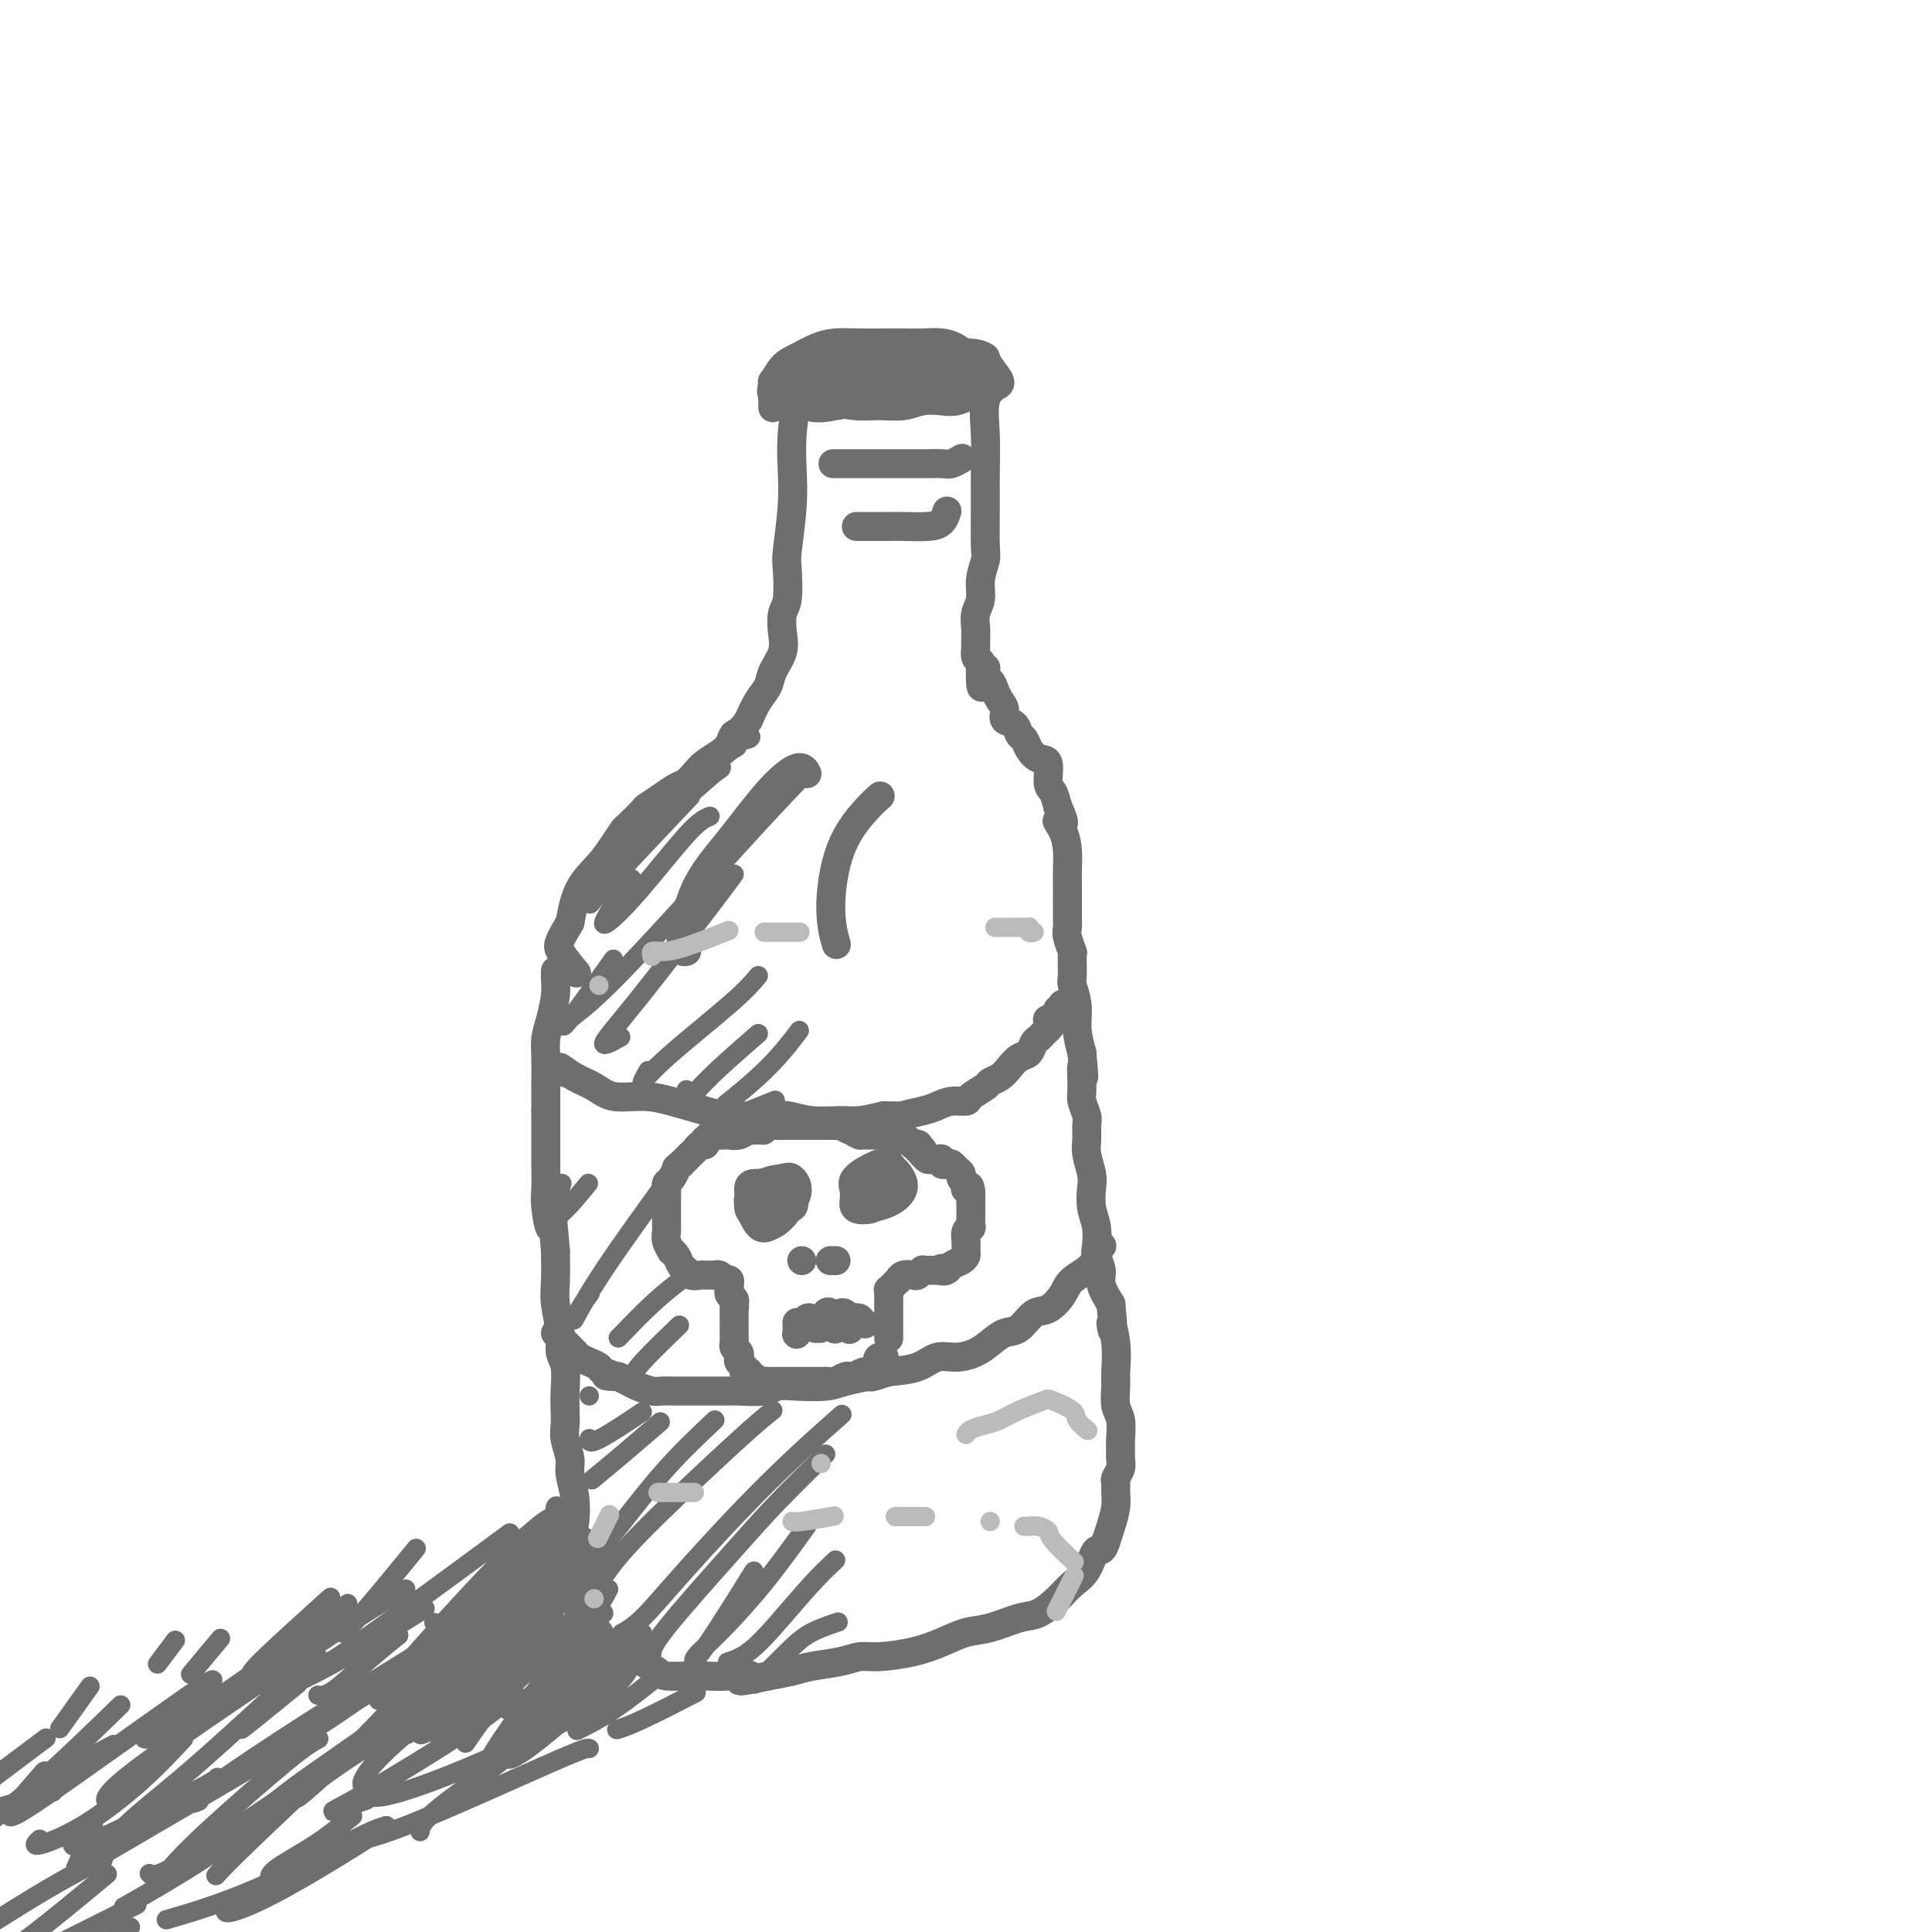 <svg viewBox='0 0 400 400' version='1.1' xmlns='http://www.w3.org/2000/svg' xmlns:xlink='http://www.w3.org/1999/xlink'><g fill='none' stroke='#6D6E70' stroke-width='6' stroke-linecap='round' stroke-linejoin='round'><path d='M166,80c-0.022,0.046 -0.045,0.092 0,0c0.045,-0.092 0.157,-0.322 0,0c-0.157,0.322 -0.582,1.196 -1,3c-0.418,1.804 -0.830,4.538 -1,7c-0.170,2.462 -0.097,4.652 0,7c0.097,2.348 0.219,4.854 0,8c-0.219,3.146 -0.777,6.932 -1,9c-0.223,2.068 -0.110,2.418 0,4c0.110,1.582 0.219,4.394 0,6c-0.219,1.606 -0.765,2.005 -1,3c-0.235,0.995 -0.160,2.586 0,4c0.160,1.414 0.405,2.649 0,4c-0.405,1.351 -1.459,2.816 -2,4c-0.541,1.184 -0.569,2.088 -1,3c-0.431,0.912 -1.266,1.832 -2,3c-0.734,1.168 -1.367,2.584 -2,4'/><path d='M155,149c-1.723,2.749 -2.530,2.623 -3,3c-0.470,0.377 -0.601,1.257 -1,2c-0.399,0.743 -1.065,1.350 -2,2c-0.935,0.650 -2.140,1.343 -3,2c-0.860,0.657 -1.376,1.280 -2,2c-0.624,0.720 -1.355,1.539 -2,2c-0.645,0.461 -1.203,0.565 -2,1c-0.797,0.435 -1.834,1.200 -3,2c-1.166,0.800 -2.462,1.634 -3,2c-0.538,0.366 -0.320,0.263 -1,1c-0.680,0.737 -2.258,2.312 -3,3c-0.742,0.688 -0.646,0.488 -1,1c-0.354,0.512 -1.157,1.735 -2,3c-0.843,1.265 -1.727,2.571 -3,4c-1.273,1.429 -2.935,2.980 -4,5c-1.065,2.020 -1.532,4.510 -2,7'/><path d='M118,191c-2.488,4.214 -2.708,4.750 -2,6c0.708,1.250 2.345,3.214 3,4c0.655,0.786 0.327,0.393 0,0'/><path d='M206,79c-0.061,0.079 -0.121,0.158 0,0c0.121,-0.158 0.425,-0.553 0,0c-0.425,0.553 -1.578,2.053 -2,4c-0.422,1.947 -0.112,4.340 0,7c0.112,2.660 0.026,5.586 0,8c-0.026,2.414 0.008,4.316 0,7c-0.008,2.684 -0.059,6.150 0,8c0.059,1.850 0.226,2.085 0,3c-0.226,0.915 -0.845,2.510 -1,4c-0.155,1.490 0.155,2.874 0,4c-0.155,1.126 -0.774,1.993 -1,3c-0.226,1.007 -0.058,2.154 0,3c0.058,0.846 0.005,1.392 0,2c-0.005,0.608 0.037,1.279 0,2c-0.037,0.721 -0.153,1.492 0,2c0.153,0.508 0.577,0.754 1,1'/><path d='M203,137c-0.225,9.374 0.713,3.810 1,2c0.287,-1.810 -0.076,0.133 0,1c0.076,0.867 0.593,0.656 1,1c0.407,0.344 0.704,1.243 1,2c0.296,0.757 0.590,1.373 1,2c0.410,0.627 0.936,1.267 1,2c0.064,0.733 -0.334,1.561 0,2c0.334,0.439 1.401,0.489 2,1c0.599,0.511 0.728,1.482 1,2c0.272,0.518 0.685,0.583 1,1c0.315,0.417 0.532,1.185 1,2c0.468,0.815 1.186,1.677 2,2c0.814,0.323 1.723,0.107 2,1c0.277,0.893 -0.079,2.894 0,4c0.079,1.106 0.594,1.316 1,2c0.406,0.684 0.703,1.842 1,3'/><path d='M219,167c2.431,5.251 0.508,3.377 0,3c-0.508,-0.377 0.400,0.741 1,2c0.600,1.259 0.893,2.659 1,4c0.107,1.341 0.029,2.625 0,4c-0.029,1.375 -0.009,2.842 0,4c0.009,1.158 0.006,2.006 0,3c-0.006,0.994 -0.016,2.133 0,3c0.016,0.867 0.057,1.462 0,2c-0.057,0.538 -0.213,1.021 0,2c0.213,0.979 0.793,2.456 1,3c0.207,0.544 0.041,0.157 0,1c-0.041,0.843 0.044,2.916 0,4c-0.044,1.084 -0.218,1.177 0,2c0.218,0.823 0.828,2.375 1,4c0.172,1.625 -0.094,3.321 0,5c0.094,1.679 0.547,3.339 1,5'/><path d='M224,218c0.769,8.364 0.192,3.773 0,3c-0.192,-0.773 0.001,2.271 0,4c-0.001,1.729 -0.198,2.142 0,3c0.198,0.858 0.789,2.162 1,3c0.211,0.838 0.043,1.210 0,2c-0.043,0.790 0.040,2.000 0,3c-0.040,1.000 -0.203,1.792 0,3c0.203,1.208 0.773,2.831 1,4c0.227,1.169 0.112,1.884 0,3c-0.112,1.116 -0.222,2.634 0,4c0.222,1.366 0.776,2.581 1,4c0.224,1.419 0.118,3.043 0,4c-0.118,0.957 -0.248,1.246 0,2c0.248,0.754 0.874,1.972 1,3c0.126,1.028 -0.250,1.865 0,3c0.250,1.135 1.125,2.567 2,4'/><path d='M230,270c0.867,8.796 0.035,4.787 0,4c-0.035,-0.787 0.726,1.650 1,4c0.274,2.350 0.059,4.615 0,6c-0.059,1.385 0.037,1.890 0,3c-0.037,1.110 -0.206,2.825 0,4c0.206,1.175 0.788,1.809 1,3c0.212,1.191 0.053,2.939 0,4c-0.053,1.061 -0.000,1.435 0,2c0.000,0.565 -0.053,1.320 0,2c0.053,0.680 0.211,1.286 0,2c-0.211,0.714 -0.792,1.535 -1,2c-0.208,0.465 -0.045,0.575 0,1c0.045,0.425 -0.029,1.165 0,2c0.029,0.835 0.162,1.763 0,3c-0.162,1.237 -0.618,2.782 -1,4c-0.382,1.218 -0.691,2.109 -1,3'/><path d='M229,319c-0.835,2.879 -1.423,1.577 -2,2c-0.577,0.423 -1.142,2.570 -2,4c-0.858,1.430 -2.010,2.141 -3,3c-0.990,0.859 -1.817,1.864 -3,3c-1.183,1.136 -2.720,2.401 -4,3c-1.280,0.599 -2.303,0.531 -4,1c-1.697,0.469 -4.068,1.475 -6,2c-1.932,0.525 -3.427,0.571 -5,1c-1.573,0.429 -3.226,1.242 -5,2c-1.774,0.758 -3.668,1.460 -6,2c-2.332,0.540 -5.102,0.918 -7,1c-1.898,0.082 -2.926,-0.133 -4,0c-1.074,0.133 -2.195,0.613 -4,1c-1.805,0.387 -4.294,0.681 -6,1c-1.706,0.319 -2.630,0.663 -4,1c-1.370,0.337 -3.185,0.669 -5,1'/><path d='M159,347c-9.395,2.011 -4.881,0.539 -4,0c0.881,-0.539 -1.870,-0.147 -4,0c-2.130,0.147 -3.638,0.047 -5,0c-1.362,-0.047 -2.576,-0.040 -4,0c-1.424,0.040 -3.058,0.113 -4,0c-0.942,-0.113 -1.193,-0.412 -2,-1c-0.807,-0.588 -2.170,-1.466 -3,-2c-0.830,-0.534 -1.126,-0.725 -2,-1c-0.874,-0.275 -2.327,-0.634 -3,-1c-0.673,-0.366 -0.565,-0.738 -1,-1c-0.435,-0.262 -1.413,-0.415 -2,-1c-0.587,-0.585 -0.784,-1.601 -1,-2c-0.216,-0.399 -0.450,-0.179 -1,-1c-0.550,-0.821 -1.417,-2.683 -2,-4c-0.583,-1.317 -0.881,-2.091 -1,-3c-0.119,-0.909 -0.060,-1.955 0,-3'/><path d='M120,327c-1.178,-2.955 -0.124,-2.843 0,-4c0.124,-1.157 -0.684,-3.582 -1,-5c-0.316,-1.418 -0.141,-1.829 0,-3c0.141,-1.171 0.248,-3.104 0,-5c-0.248,-1.896 -0.851,-3.756 -1,-5c-0.149,-1.244 0.156,-1.871 0,-3c-0.156,-1.129 -0.773,-2.760 -1,-4c-0.227,-1.240 -0.065,-2.088 0,-3c0.065,-0.912 0.032,-1.886 0,-3c-0.032,-1.114 -0.065,-2.366 0,-4c0.065,-1.634 0.228,-3.650 0,-5c-0.228,-1.350 -0.846,-2.036 -1,-3c-0.154,-0.964 0.154,-2.207 0,-4c-0.154,-1.793 -0.772,-4.137 -1,-6c-0.228,-1.863 -0.065,-3.247 0,-5c0.065,-1.753 0.033,-3.877 0,-6'/><path d='M115,259c-0.939,-11.458 -0.788,-6.102 -1,-5c-0.212,1.102 -0.789,-2.051 -1,-4c-0.211,-1.949 -0.057,-2.693 0,-4c0.057,-1.307 0.015,-3.177 0,-5c-0.015,-1.823 -0.004,-3.600 0,-5c0.004,-1.400 0.000,-2.422 0,-4c-0.000,-1.578 0.003,-3.712 0,-5c-0.003,-1.288 -0.011,-1.730 0,-3c0.011,-1.270 0.041,-3.366 0,-5c-0.041,-1.634 -0.155,-2.805 0,-4c0.155,-1.195 0.577,-2.415 1,-4c0.423,-1.585 0.845,-3.535 1,-5c0.155,-1.465 0.041,-2.444 0,-3c-0.041,-0.556 -0.011,-0.688 0,-1c0.011,-0.312 0.003,-0.803 0,-1c-0.003,-0.197 -0.002,-0.098 0,0'/><path d='M117,222c-0.048,-0.043 -0.095,-0.087 0,0c0.095,0.087 0.333,0.304 0,0c-0.333,-0.304 -1.238,-1.129 -1,-1c0.238,0.129 1.617,1.214 3,2c1.383,0.786 2.768,1.275 4,2c1.232,0.725 2.311,1.686 4,2c1.689,0.314 3.988,-0.021 6,0c2.012,0.021 3.738,0.397 6,1c2.262,0.603 5.061,1.433 7,2c1.939,0.567 3.019,0.870 5,1c1.981,0.130 4.864,0.088 7,0c2.136,-0.088 3.525,-0.223 5,0c1.475,0.223 3.034,0.802 5,1c1.966,0.198 4.337,0.015 6,0c1.663,-0.015 2.618,0.139 4,0c1.382,-0.139 3.191,-0.569 5,-1'/><path d='M183,231c5.653,0.049 3.785,0.171 4,0c0.215,-0.171 2.514,-0.636 4,-1c1.486,-0.364 2.160,-0.626 3,-1c0.840,-0.374 1.845,-0.860 3,-1c1.155,-0.140 2.459,0.065 3,0c0.541,-0.065 0.319,-0.401 1,-1c0.681,-0.599 2.265,-1.460 3,-2c0.735,-0.540 0.620,-0.760 1,-1c0.380,-0.240 1.253,-0.502 2,-1c0.747,-0.498 1.366,-1.233 2,-2c0.634,-0.767 1.283,-1.568 2,-2c0.717,-0.432 1.501,-0.497 2,-1c0.499,-0.503 0.711,-1.444 1,-2c0.289,-0.556 0.655,-0.727 1,-1c0.345,-0.273 0.670,-0.650 1,-1c0.330,-0.350 0.665,-0.675 1,-1'/><path d='M217,213c2.587,-2.785 0.553,-2.248 0,-2c-0.553,0.248 0.374,0.206 1,0c0.626,-0.206 0.952,-0.577 1,-1c0.048,-0.423 -0.183,-0.898 0,-1c0.183,-0.102 0.781,0.168 1,0c0.219,-0.168 0.059,-0.776 0,-1c-0.059,-0.224 -0.017,-0.064 0,0c0.017,0.064 0.008,0.032 0,0'/><path d='M228,258c0.112,-0.042 0.225,-0.084 0,0c-0.225,0.084 -0.787,0.292 -1,1c-0.213,0.708 -0.076,1.914 -1,3c-0.924,1.086 -2.908,2.053 -4,3c-1.092,0.947 -1.293,1.874 -2,3c-0.707,1.126 -1.922,2.451 -3,3c-1.078,0.549 -2.020,0.321 -3,1c-0.980,0.679 -1.997,2.263 -3,3c-1.003,0.737 -1.990,0.626 -3,1c-1.010,0.374 -2.043,1.231 -3,2c-0.957,0.769 -1.839,1.449 -3,2c-1.161,0.551 -2.600,0.972 -4,1c-1.400,0.028 -2.762,-0.339 -4,0c-1.238,0.339 -2.354,1.382 -4,2c-1.646,0.618 -3.823,0.809 -6,1'/><path d='M184,284c-4.822,1.574 -3.379,1.009 -4,1c-0.621,-0.009 -3.308,0.537 -5,1c-1.692,0.463 -2.390,0.842 -4,1c-1.610,0.158 -4.131,0.095 -6,0c-1.869,-0.095 -3.087,-0.222 -4,0c-0.913,0.222 -1.520,0.791 -3,1c-1.480,0.209 -3.832,0.056 -5,0c-1.168,-0.056 -1.153,-0.015 -2,0c-0.847,0.015 -2.558,0.005 -4,0c-1.442,-0.005 -2.617,-0.004 -4,0c-1.383,0.004 -2.975,0.012 -4,0c-1.025,-0.012 -1.482,-0.045 -2,0c-0.518,0.045 -1.098,0.167 -2,0c-0.902,-0.167 -2.128,-0.622 -3,-1c-0.872,-0.378 -1.392,-0.679 -2,-1c-0.608,-0.321 -1.304,-0.660 -2,-1'/><path d='M128,285c-4.756,-0.416 -1.645,0.043 -1,0c0.645,-0.043 -1.175,-0.589 -2,-1c-0.825,-0.411 -0.655,-0.687 -1,-1c-0.345,-0.313 -1.206,-0.661 -2,-1c-0.794,-0.339 -1.522,-0.668 -2,-1c-0.478,-0.332 -0.706,-0.667 -1,-1c-0.294,-0.333 -0.653,-0.664 -1,-1c-0.347,-0.336 -0.681,-0.678 -1,-1c-0.319,-0.322 -0.624,-0.625 -1,-1c-0.376,-0.375 -0.822,-0.821 -1,-1c-0.178,-0.179 -0.089,-0.089 0,0'/><path d='M166,80c-0.137,-0.204 -0.275,-0.409 0,0c0.275,0.409 0.961,1.431 2,2c1.039,0.569 2.430,0.685 4,1c1.570,0.315 3.319,0.830 5,1c1.681,0.170 3.292,-0.006 5,0c1.708,0.006 3.511,0.194 5,0c1.489,-0.194 2.664,-0.769 4,-1c1.336,-0.231 2.834,-0.117 4,0c1.166,0.117 1.999,0.238 3,0c1.001,-0.238 2.169,-0.836 3,-1c0.831,-0.164 1.326,0.104 2,0c0.674,-0.104 1.526,-0.580 2,-1c0.474,-0.420 0.570,-0.783 1,-1c0.430,-0.217 1.193,-0.289 1,-1c-0.193,-0.711 -1.341,-2.060 -2,-3c-0.659,-0.940 -0.830,-1.470 -1,-2'/><path d='M204,74c-1.284,-0.956 -2.993,-0.844 -4,-1c-1.007,-0.156 -1.310,-0.578 -2,-1c-0.690,-0.422 -1.765,-0.845 -3,-1c-1.235,-0.155 -2.630,-0.042 -4,0c-1.370,0.042 -2.715,0.013 -4,0c-1.285,-0.013 -2.511,-0.011 -4,0c-1.489,0.011 -3.242,0.032 -5,0c-1.758,-0.032 -3.522,-0.116 -5,0c-1.478,0.116 -2.668,0.431 -4,1c-1.332,0.569 -2.804,1.393 -4,2c-1.196,0.607 -2.116,0.999 -3,2c-0.884,1.001 -1.731,2.611 -2,3c-0.269,0.389 0.041,-0.442 0,0c-0.041,0.442 -0.434,2.157 0,3c0.434,0.843 1.695,0.812 3,1c1.305,0.188 2.652,0.594 4,1'/><path d='M167,84c2.126,0.817 3.940,0.361 6,0c2.060,-0.361 4.365,-0.626 6,-1c1.635,-0.374 2.599,-0.856 4,-1c1.401,-0.144 3.240,0.049 5,0c1.760,-0.049 3.440,-0.341 5,-1c1.560,-0.659 2.998,-1.686 4,-2c1.002,-0.314 1.566,0.084 2,0c0.434,-0.084 0.737,-0.649 1,-1c0.263,-0.351 0.487,-0.487 0,-1c-0.487,-0.513 -1.686,-1.402 -3,-2c-1.314,-0.598 -2.743,-0.904 -4,-1c-1.257,-0.096 -2.342,0.018 -4,0c-1.658,-0.018 -3.888,-0.170 -6,0c-2.112,0.170 -4.107,0.661 -6,1c-1.893,0.339 -3.684,0.525 -5,1c-1.316,0.475 -2.158,1.237 -3,2'/><path d='M169,78c-4.086,0.680 -2.302,0.378 -2,1c0.302,0.622 -0.877,2.166 -1,3c-0.123,0.834 0.812,0.958 2,1c1.188,0.042 2.630,0.002 4,0c1.370,-0.002 2.667,0.033 5,0c2.333,-0.033 5.700,-0.135 8,-1c2.300,-0.865 3.532,-2.495 4,-3c0.468,-0.505 0.173,0.113 -1,0c-1.173,-0.113 -3.223,-0.959 -6,-1c-2.777,-0.041 -6.282,0.721 -8,1c-1.718,0.279 -1.647,0.075 -2,0c-0.353,-0.075 -1.128,-0.020 -1,0c0.128,0.020 1.158,0.005 3,0c1.842,-0.005 4.496,-0.001 6,0c1.504,0.001 1.858,0.000 2,0c0.142,-0.000 0.071,-0.000 0,0'/><path d='M182,79c0.680,0.016 -3.120,0.057 -5,0c-1.880,-0.057 -1.839,-0.211 -2,0c-0.161,0.211 -0.523,0.788 0,1c0.523,0.212 1.933,0.061 4,0c2.067,-0.061 4.791,-0.030 6,0c1.209,0.030 0.901,0.060 0,0c-0.901,-0.060 -2.396,-0.208 -4,0c-1.604,0.208 -3.315,0.774 -4,1c-0.685,0.226 -0.342,0.113 0,0'/><path d='M160,80c-0.000,-0.453 -0.000,-0.907 0,0c0.000,0.907 0.000,3.174 0,4c-0.000,0.826 -0.000,0.211 0,0c0.000,-0.211 0.000,-0.019 0,0c-0.000,0.019 -0.000,-0.135 0,-1c0.000,-0.865 0.000,-2.442 0,-3c-0.000,-0.558 -0.000,-0.097 0,0c0.000,0.097 0.001,-0.170 0,0c-0.001,0.170 -0.003,0.778 0,1c0.003,0.222 0.011,0.060 0,0c-0.011,-0.060 -0.041,-0.016 0,0c0.041,0.016 0.155,0.004 0,0c-0.155,-0.004 -0.578,-0.001 0,0c0.578,0.001 2.155,0.000 3,0c0.845,-0.000 0.956,-0.000 1,0c0.044,0.000 0.022,0.000 0,0'/><path d='M173,96c0.161,-0.000 0.321,-0.000 0,0c-0.321,0.000 -1.125,0.000 0,0c1.125,-0.000 4.178,-0.000 6,0c1.822,0.000 2.412,0.000 3,0c0.588,-0.000 1.172,-0.000 2,0c0.828,0.000 1.898,0.001 3,0c1.102,-0.001 2.236,-0.004 3,0c0.764,0.004 1.157,0.015 2,0c0.843,-0.015 2.135,-0.057 3,0c0.865,0.057 1.304,0.211 2,0c0.696,-0.211 1.651,-0.789 2,-1c0.349,-0.211 0.094,-0.057 0,0c-0.094,0.057 -0.025,0.015 0,0c0.025,-0.015 0.007,-0.004 0,0c-0.007,0.004 -0.004,0.002 0,0'/><path d='M178,109c-0.623,-0.001 -1.246,-0.002 0,0c1.246,0.002 4.362,0.007 6,0c1.638,-0.007 1.798,-0.027 3,0c1.202,0.027 3.446,0.100 5,0c1.554,-0.100 2.418,-0.373 3,-1c0.582,-0.627 0.880,-1.608 1,-2c0.120,-0.392 0.060,-0.196 0,0'/><path d='M159,246c-0.125,-0.001 -0.250,-0.002 0,0c0.250,0.002 0.875,0.006 1,0c0.125,-0.006 -0.250,-0.023 0,0c0.250,0.023 1.125,0.086 2,0c0.875,-0.086 1.748,-0.320 2,0c0.252,0.320 -0.118,1.193 0,2c0.118,0.807 0.725,1.546 0,2c-0.725,0.454 -2.780,0.623 -4,1c-1.220,0.377 -1.603,0.962 -2,1c-0.397,0.038 -0.807,-0.471 -1,-1c-0.193,-0.529 -0.170,-1.078 0,-2c0.170,-0.922 0.488,-2.217 1,-3c0.512,-0.783 1.220,-1.055 2,-1c0.780,0.055 1.633,0.438 2,1c0.367,0.562 0.248,1.303 0,2c-0.248,0.697 -0.624,1.348 -1,2'/><path d='M161,250c-0.734,0.558 -2.068,-0.048 -3,0c-0.932,0.048 -1.462,0.750 -2,0c-0.538,-0.750 -1.084,-2.952 -1,-4c0.084,-1.048 0.798,-0.943 2,-1c1.202,-0.057 2.891,-0.277 4,0c1.109,0.277 1.637,1.051 2,2c0.363,0.949 0.559,2.073 0,3c-0.559,0.927 -1.873,1.657 -3,2c-1.127,0.343 -2.065,0.300 -3,0c-0.935,-0.300 -1.866,-0.858 -2,-2c-0.134,-1.142 0.530,-2.867 2,-4c1.470,-1.133 3.748,-1.674 5,-2c1.252,-0.326 1.480,-0.438 2,0c0.520,0.438 1.332,1.426 1,3c-0.332,1.574 -1.809,3.736 -3,5c-1.191,1.264 -2.095,1.632 -3,2'/><path d='M159,254c-1.513,0.828 -2.296,-0.601 -3,-2c-0.704,-1.399 -1.329,-2.769 -1,-4c0.329,-1.231 1.612,-2.323 3,-3c1.388,-0.677 2.880,-0.938 4,-1c1.120,-0.062 1.866,0.074 2,1c0.134,0.926 -0.345,2.643 -1,4c-0.655,1.357 -1.485,2.353 -3,3c-1.515,0.647 -3.716,0.943 -4,0c-0.284,-0.943 1.347,-3.127 2,-4c0.653,-0.873 0.326,-0.437 0,0'/><path d='M182,245c-0.175,0.107 -0.350,0.215 0,0c0.350,-0.215 1.224,-0.751 2,-1c0.776,-0.249 1.455,-0.210 2,0c0.545,0.210 0.955,0.590 1,1c0.045,0.410 -0.275,0.850 -1,1c-0.725,0.150 -1.855,0.012 -3,0c-1.145,-0.012 -2.304,0.103 -3,0c-0.696,-0.103 -0.927,-0.425 -1,-1c-0.073,-0.575 0.012,-1.402 1,-2c0.988,-0.598 2.879,-0.968 4,-1c1.121,-0.032 1.474,0.273 2,1c0.526,0.727 1.227,1.874 1,3c-0.227,1.126 -1.380,2.230 -3,3c-1.620,0.770 -3.705,1.207 -5,1c-1.295,-0.207 -1.798,-1.059 -2,-2c-0.202,-0.941 -0.101,-1.970 0,-3'/><path d='M177,245c0.217,-1.353 1.760,-2.237 3,-3c1.240,-0.763 2.177,-1.407 3,-1c0.823,0.407 1.532,1.865 2,3c0.468,1.135 0.695,1.946 0,3c-0.695,1.054 -2.314,2.352 -4,3c-1.686,0.648 -3.441,0.647 -4,0c-0.559,-0.647 0.076,-1.939 0,-3c-0.076,-1.061 -0.863,-1.890 0,-3c0.863,-1.110 3.375,-2.501 5,-3c1.625,-0.499 2.363,-0.107 3,1c0.637,1.107 1.174,2.927 1,4c-0.174,1.073 -1.058,1.398 -2,2c-0.942,0.602 -1.943,1.481 -3,2c-1.057,0.519 -2.169,0.678 -3,0c-0.831,-0.678 -1.380,-2.194 -1,-3c0.380,-0.806 1.690,-0.903 3,-1'/><path d='M180,246c0.756,-0.622 1.644,-0.178 2,0c0.356,0.178 0.178,0.089 0,0'/><path d='M166,261c0.000,0.000 0.000,0.000 0,0c0.000,0.000 0.000,0.000 0,0c0.000,0.000 -0.000,0.000 0,0c0.000,0.000 -0.000,0.000 0,0c0.000,0.000 0.000,0.000 0,0'/><path d='M172,261c0.030,0.000 0.061,0.000 0,0c-0.061,0.000 -0.212,0.000 0,0c0.212,0.000 0.789,0.000 1,0c0.211,0.000 0.057,0.000 0,0c-0.057,0.000 -0.015,0.000 0,0c0.015,0.000 0.004,0.000 0,0c-0.004,0.000 -0.002,0.000 0,0'/><path d='M165,274c-0.000,-0.016 -0.001,-0.032 0,0c0.001,0.032 0.003,0.112 0,0c-0.003,-0.112 -0.012,-0.416 0,0c0.012,0.416 0.046,1.551 0,2c-0.046,0.449 -0.171,0.211 0,0c0.171,-0.211 0.638,-0.393 1,-1c0.362,-0.607 0.619,-1.637 1,-2c0.381,-0.363 0.886,-0.059 1,0c0.114,0.059 -0.161,-0.127 0,0c0.161,0.127 0.760,0.568 1,1c0.240,0.432 0.120,0.854 0,1c-0.120,0.146 -0.242,0.014 0,0c0.242,-0.014 0.848,0.089 1,0c0.152,-0.089 -0.152,-0.370 0,-1c0.152,-0.630 0.758,-1.609 1,-2c0.242,-0.391 0.121,-0.196 0,0'/><path d='M171,272c0.320,-0.569 0.621,-0.490 1,0c0.379,0.490 0.838,1.393 1,2c0.162,0.607 0.029,0.920 0,1c-0.029,0.080 0.048,-0.071 0,0c-0.048,0.071 -0.219,0.366 0,0c0.219,-0.366 0.830,-1.391 1,-2c0.170,-0.609 -0.099,-0.802 0,-1c0.099,-0.198 0.566,-0.400 1,0c0.434,0.400 0.834,1.403 1,2c0.166,0.597 0.097,0.787 0,1c-0.097,0.213 -0.222,0.449 0,0c0.222,-0.449 0.792,-1.585 1,-2c0.208,-0.415 0.056,-0.111 0,0c-0.056,0.111 -0.015,0.030 0,0c0.015,-0.030 0.004,-0.009 0,0c-0.004,0.009 -0.002,0.004 0,0'/><path d='M177,273c1.171,0.171 1.098,0.098 1,0c-0.098,-0.098 -0.223,-0.223 0,0c0.223,0.223 0.792,0.792 1,1c0.208,0.208 0.056,0.056 0,0c-0.056,-0.056 -0.015,-0.015 0,0c0.015,0.015 0.004,0.004 0,0c-0.004,-0.004 -0.002,-0.002 0,0'/><path d='M184,277c0.000,-0.016 0.000,-0.031 0,0c0.000,0.031 0.000,0.110 0,0c0.000,-0.110 0.000,-0.408 0,-1c0.000,-0.592 0.000,-1.478 0,-2c0.000,-0.522 0.000,-0.680 0,-1c0.000,-0.320 -0.000,-0.803 0,-1c0.000,-0.197 0.000,-0.109 0,0c0.000,0.109 0.000,0.239 0,0c0.000,-0.239 0.000,-0.848 0,-1c0.000,-0.152 0.000,0.153 0,0c0.000,-0.153 0.000,-0.763 0,-1c0.000,-0.237 0.000,-0.102 0,0c0.000,0.102 0.000,0.172 0,0c0.000,-0.172 -0.000,-0.585 0,-1c0.000,-0.415 0.000,-0.833 0,-1c0.000,-0.167 0.000,-0.084 0,0'/><path d='M184,268c0.001,-1.410 0.004,-0.434 0,0c-0.004,0.434 -0.016,0.328 0,0c0.016,-0.328 0.061,-0.876 0,-1c-0.061,-0.124 -0.226,0.177 0,0c0.226,-0.177 0.845,-0.831 1,-1c0.155,-0.169 -0.153,0.147 0,0c0.153,-0.147 0.766,-0.758 1,-1c0.234,-0.242 0.090,-0.116 0,0c-0.090,0.116 -0.125,0.224 0,0c0.125,-0.224 0.411,-0.778 1,-1c0.589,-0.222 1.480,-0.112 2,0c0.520,0.112 0.667,0.226 1,0c0.333,-0.226 0.852,-0.793 1,-1c0.148,-0.207 -0.076,-0.056 0,0c0.076,0.056 0.450,0.016 1,0c0.550,-0.016 1.275,-0.008 2,0'/><path d='M194,263c1.722,-0.786 1.025,-0.252 1,0c-0.025,0.252 0.620,0.223 1,0c0.380,-0.223 0.494,-0.640 1,-1c0.506,-0.360 1.402,-0.663 2,-1c0.598,-0.337 0.896,-0.707 1,-1c0.104,-0.293 0.014,-0.507 0,-1c-0.014,-0.493 0.049,-1.263 0,-2c-0.049,-0.737 -0.209,-1.440 0,-2c0.209,-0.560 0.788,-0.976 1,-1c0.212,-0.024 0.057,0.344 0,0c-0.057,-0.344 -0.015,-1.402 0,-2c0.015,-0.598 0.004,-0.738 0,-1c-0.004,-0.262 -0.001,-0.648 0,-1c0.001,-0.352 0.000,-0.672 0,-1c-0.000,-0.328 -0.000,-0.665 0,-1c0.000,-0.335 0.000,-0.667 0,-1'/><path d='M201,247c-0.067,-2.250 -0.735,-1.377 -1,-1c-0.265,0.377 -0.126,0.256 0,0c0.126,-0.256 0.241,-0.647 0,-1c-0.241,-0.353 -0.838,-0.669 -1,-1c-0.162,-0.331 0.110,-0.676 0,-1c-0.110,-0.324 -0.603,-0.626 -1,-1c-0.397,-0.374 -0.698,-0.818 -1,-1c-0.302,-0.182 -0.606,-0.102 -1,0c-0.394,0.102 -0.879,0.224 -1,0c-0.121,-0.224 0.121,-0.796 0,-1c-0.121,-0.204 -0.607,-0.041 -1,0c-0.393,0.041 -0.694,-0.042 -1,0c-0.306,0.042 -0.618,0.207 -1,0c-0.382,-0.207 -0.834,-0.787 -1,-1c-0.166,-0.213 -0.048,-0.061 0,0c0.048,0.061 0.024,0.030 0,0'/><path d='M191,239c-1.488,-1.480 -0.206,-1.182 0,-1c0.206,0.182 -0.662,0.246 -1,0c-0.338,-0.246 -0.146,-0.802 0,-1c0.146,-0.198 0.247,-0.039 0,0c-0.247,0.039 -0.841,-0.042 -1,0c-0.159,0.042 0.116,0.207 0,0c-0.116,-0.207 -0.623,-0.787 -1,-1c-0.377,-0.213 -0.625,-0.061 -1,0c-0.375,0.061 -0.878,0.030 -1,0c-0.122,-0.030 0.136,-0.061 0,0c-0.136,0.061 -0.666,0.212 -1,0c-0.334,-0.212 -0.474,-0.789 -1,-1c-0.526,-0.211 -1.440,-0.057 -2,0c-0.560,0.057 -0.766,0.015 -1,0c-0.234,-0.015 -0.495,-0.004 -1,0c-0.505,0.004 -1.252,0.002 -2,0'/><path d='M178,235c-2.206,-0.862 -1.220,-1.015 -1,-1c0.220,0.015 -0.325,0.200 -1,0c-0.675,-0.200 -1.480,-0.786 -2,-1c-0.520,-0.214 -0.754,-0.057 -1,0c-0.246,0.057 -0.503,0.015 -1,0c-0.497,-0.015 -1.234,-0.004 -2,0c-0.766,0.004 -1.563,0.001 -2,0c-0.437,-0.001 -0.515,-0.000 -1,0c-0.485,0.000 -1.378,0.000 -2,0c-0.622,-0.000 -0.975,0.000 -1,0c-0.025,-0.000 0.278,-0.001 0,0c-0.278,0.001 -1.135,0.003 -2,0c-0.865,-0.003 -1.737,-0.011 -2,0c-0.263,0.011 0.083,0.041 0,0c-0.083,-0.041 -0.595,-0.155 -1,0c-0.405,0.155 -0.702,0.577 -1,1'/><path d='M158,234c-3.510,-0.138 -2.285,0.015 -2,0c0.285,-0.015 -0.370,-0.200 -1,0c-0.630,0.200 -1.233,0.786 -2,1c-0.767,0.214 -1.697,0.056 -2,0c-0.303,-0.056 0.020,-0.011 0,0c-0.020,0.011 -0.384,-0.012 -1,0c-0.616,0.012 -1.485,0.060 -2,0c-0.515,-0.060 -0.677,-0.227 -1,0c-0.323,0.227 -0.808,0.848 -1,1c-0.192,0.152 -0.093,-0.167 0,0c0.093,0.167 0.180,0.818 0,1c-0.180,0.182 -0.625,-0.106 -1,0c-0.375,0.106 -0.678,0.606 -1,1c-0.322,0.394 -0.664,0.683 -1,1c-0.336,0.317 -0.668,0.662 -1,1c-0.332,0.338 -0.666,0.669 -1,1'/><path d='M141,241c-1.265,1.047 -0.927,0.664 -1,1c-0.073,0.336 -0.555,1.390 -1,2c-0.445,0.610 -0.851,0.777 -1,1c-0.149,0.223 -0.040,0.501 0,1c0.040,0.499 0.011,1.218 0,2c-0.011,0.782 -0.004,1.627 0,2c0.004,0.373 0.005,0.276 0,1c-0.005,0.724 -0.016,2.270 0,3c0.016,0.730 0.060,0.642 0,1c-0.060,0.358 -0.224,1.160 0,2c0.224,0.840 0.834,1.717 1,2c0.166,0.283 -0.113,-0.029 0,0c0.113,0.029 0.618,0.400 1,1c0.382,0.600 0.641,1.431 1,2c0.359,0.569 0.817,0.877 1,1c0.183,0.123 0.092,0.062 0,0'/><path d='M142,263c0.586,0.868 0.050,0.036 0,0c-0.050,-0.036 0.387,0.722 1,1c0.613,0.278 1.403,0.075 2,0c0.597,-0.075 1.000,-0.021 1,0c-0.000,0.021 -0.404,0.010 0,0c0.404,-0.010 1.615,-0.018 2,0c0.385,0.018 -0.054,0.061 0,0c0.054,-0.061 0.603,-0.227 1,0c0.397,0.227 0.643,0.849 1,1c0.357,0.151 0.827,-0.167 1,0c0.173,0.167 0.050,0.818 0,1c-0.050,0.182 -0.027,-0.106 0,0c0.027,0.106 0.059,0.606 0,1c-0.059,0.394 -0.208,0.683 0,1c0.208,0.317 0.774,0.662 1,1c0.226,0.338 0.113,0.669 0,1'/><path d='M152,270c0.155,0.952 0.041,0.832 0,1c-0.041,0.168 -0.011,0.623 0,1c0.011,0.377 0.003,0.675 0,1c-0.003,0.325 -0.001,0.679 0,1c0.001,0.321 0.000,0.611 0,1c-0.000,0.389 -0.001,0.878 0,1c0.001,0.122 0.004,-0.122 0,0c-0.004,0.122 -0.015,0.610 0,1c0.015,0.390 0.055,0.682 0,1c-0.055,0.318 -0.207,0.662 0,1c0.207,0.338 0.773,0.669 1,1c0.227,0.331 0.116,0.663 0,1c-0.116,0.337 -0.237,0.678 0,1c0.237,0.322 0.833,0.625 1,1c0.167,0.375 -0.095,0.821 0,1c0.095,0.179 0.548,0.089 1,0'/><path d='M155,284c0.477,2.388 0.169,1.358 0,1c-0.169,-0.358 -0.200,-0.043 0,0c0.200,0.043 0.631,-0.185 1,0c0.369,0.185 0.675,0.781 1,1c0.325,0.219 0.668,0.059 1,0c0.332,-0.059 0.652,-0.016 1,0c0.348,0.016 0.722,0.004 1,0c0.278,-0.004 0.459,-0.001 1,0c0.541,0.001 1.440,0.000 2,0c0.560,-0.000 0.780,-0.000 1,0c0.220,0.000 0.440,0.000 1,0c0.560,-0.000 1.459,-0.000 2,0c0.541,0.000 0.722,0.000 1,0c0.278,-0.000 0.652,-0.000 1,0c0.348,0.000 0.671,0.000 1,0c0.329,-0.000 0.665,-0.000 1,0'/><path d='M171,286c2.958,0.293 2.352,0.026 2,0c-0.352,-0.026 -0.450,0.190 0,0c0.450,-0.190 1.447,-0.787 2,-1c0.553,-0.213 0.663,-0.042 1,0c0.337,0.042 0.903,-0.045 1,0c0.097,0.045 -0.275,0.222 0,0c0.275,-0.222 1.198,-0.844 2,-1c0.802,-0.156 1.483,0.154 2,0c0.517,-0.154 0.871,-0.773 1,-1c0.129,-0.227 0.035,-0.061 0,0c-0.035,0.061 -0.009,0.016 0,0c0.009,-0.016 0.002,-0.004 0,0c-0.002,0.004 -0.001,0.001 0,0c0.001,-0.001 0.000,-0.000 0,0c-0.000,0.000 -0.000,0.000 0,0c0.000,-0.000 0.000,-0.000 0,0'/><path d='M182,283c1.718,-0.630 0.513,-0.705 0,-1c-0.513,-0.295 -0.334,-0.811 0,-1c0.334,-0.189 0.821,-0.051 1,0c0.179,0.051 0.048,0.014 0,0c-0.048,-0.014 -0.014,-0.004 0,0c0.014,0.004 0.007,0.002 0,0'/><path d='M167,160c-0.026,-0.053 -0.052,-0.107 0,0c0.052,0.107 0.180,0.374 0,0c-0.180,-0.374 -0.670,-1.389 -2,-1c-1.330,0.389 -3.502,2.181 -6,5c-2.498,2.819 -5.324,6.664 -8,10c-2.676,3.336 -5.202,6.162 -7,10c-1.798,3.838 -2.869,8.687 -3,11c-0.131,2.313 0.677,2.089 1,2c0.323,-0.089 0.162,-0.045 0,0'/><path d='M182,165c0.206,-0.179 0.413,-0.359 0,0c-0.413,0.359 -1.445,1.256 -3,3c-1.555,1.744 -3.633,4.333 -5,8c-1.367,3.667 -2.022,8.410 -2,12c0.022,3.590 0.721,6.026 1,7c0.279,0.974 0.140,0.487 0,0'/></g>
<g fill='none' stroke='#6D6E70' stroke-width='4' stroke-linecap='round' stroke-linejoin='round'><path d='M173,336c0.463,-0.153 0.925,-0.306 0,0c-0.925,0.306 -3.238,1.072 -5,2c-1.762,0.928 -2.974,2.019 -5,4c-2.026,1.981 -4.864,4.852 -6,6c-1.136,1.148 -0.568,0.574 0,0'/><path d='M173,323c-1.470,1.373 -2.941,2.746 -5,5c-2.059,2.254 -4.707,5.388 -7,8c-2.293,2.612 -4.233,4.703 -6,6c-1.767,1.297 -3.362,1.799 -4,2c-0.638,0.201 -0.319,0.100 0,0'/><path d='M167,316c-2.933,4.077 -5.867,8.155 -9,12c-3.133,3.845 -6.467,7.459 -9,10c-2.533,2.541 -4.267,4.011 -5,5c-0.733,0.989 -0.467,1.497 2,-2c2.467,-3.497 7.133,-10.999 9,-14c1.867,-3.001 0.933,-1.500 0,0'/><path d='M170,302c0.815,-0.797 1.630,-1.593 0,0c-1.630,1.593 -5.705,5.576 -9,9c-3.295,3.424 -5.811,6.291 -10,11c-4.189,4.709 -10.051,11.262 -13,15c-2.949,3.738 -2.986,4.660 -3,5c-0.014,0.340 -0.004,0.097 0,0c0.004,-0.097 0.002,-0.049 0,0'/><path d='M173,294c1.134,-1.001 2.268,-2.002 0,0c-2.268,2.002 -7.939,7.006 -14,13c-6.061,5.994 -12.511,12.978 -17,18c-4.489,5.022 -7.016,8.083 -9,10c-1.984,1.917 -3.424,2.691 -4,3c-0.576,0.309 -0.288,0.155 0,0'/><path d='M160,292c-1.304,1.005 -2.609,2.009 -7,6c-4.391,3.991 -11.870,10.967 -17,16c-5.130,5.033 -7.911,8.122 -10,11c-2.089,2.878 -3.485,5.544 -4,6c-0.515,0.456 -0.147,-1.298 0,-2c0.147,-0.702 0.074,-0.351 0,0'/><path d='M148,294c-3.355,3.162 -6.709,6.325 -10,10c-3.291,3.675 -6.517,7.863 -9,11c-2.483,3.137 -4.222,5.222 -5,6c-0.778,0.778 -0.594,0.248 0,-1c0.594,-1.248 1.598,-3.214 2,-4c0.402,-0.786 0.201,-0.393 0,0'/><path d='M136,295c0.611,-0.528 1.222,-1.056 0,0c-1.222,1.056 -4.276,3.695 -7,6c-2.724,2.305 -5.118,4.274 -6,5c-0.882,0.726 -0.252,0.207 0,0c0.252,-0.207 0.126,-0.104 0,0'/><path d='M132,293c0.845,-0.565 1.690,-1.131 0,0c-1.690,1.131 -5.917,3.958 -8,5c-2.083,1.042 -2.024,0.298 -2,0c0.024,-0.298 0.012,-0.149 0,0'/><path d='M122,289c0.000,0.000 0.000,0.000 0,0c0.000,0.000 0.000,0.000 0,0'/><path d='M160,228c-0.149,0.060 -0.298,0.119 0,0c0.298,-0.119 1.042,-0.417 0,0c-1.042,0.417 -3.869,1.548 -5,2c-1.131,0.452 -0.565,0.226 0,0'/><path d='M165,214c0.437,-0.581 0.874,-1.161 0,0c-0.874,1.161 -3.059,4.064 -6,7c-2.941,2.936 -6.638,5.906 -8,7c-1.362,1.094 -0.389,0.313 0,0c0.389,-0.313 0.195,-0.156 0,0'/><path d='M157,214c-3.661,3.179 -7.321,6.357 -10,9c-2.679,2.643 -4.375,4.750 -5,5c-0.625,0.250 -0.179,-1.357 0,-2c0.179,-0.643 0.089,-0.321 0,0'/><path d='M157,202c-1.223,1.458 -2.447,2.915 -6,6c-3.553,3.085 -9.437,7.796 -13,11c-3.563,3.204 -4.805,4.901 -5,5c-0.195,0.099 0.659,-1.400 1,-2c0.341,-0.600 0.171,-0.300 0,0'/><path d='M152,181c-1.187,1.624 -2.373,3.247 -6,8c-3.627,4.753 -9.694,12.635 -14,18c-4.306,5.365 -6.852,8.214 -7,9c-0.148,0.786 2.100,-0.490 3,-1c0.900,-0.510 0.450,-0.255 0,0'/><path d='M165,162c-3.063,3.222 -6.126,6.444 -13,14c-6.874,7.556 -17.560,19.444 -24,26c-6.440,6.556 -8.633,7.778 -10,9c-1.367,1.222 -1.906,2.444 0,0c1.906,-2.444 6.259,-8.556 8,-11c1.741,-2.444 0.871,-1.222 0,0'/><path d='M147,169c-1.089,0.434 -2.179,0.868 -5,4c-2.821,3.132 -7.375,8.963 -11,13c-3.625,4.037 -6.322,6.279 -6,5c0.322,-1.279 3.663,-6.080 5,-8c1.337,-1.920 0.668,-0.960 0,0'/><path d='M148,160c1.165,-0.993 2.329,-1.985 0,0c-2.329,1.985 -8.152,6.949 -13,12c-4.848,5.051 -8.722,10.189 -11,13c-2.278,2.811 -2.959,3.295 1,-1c3.959,-4.295 12.560,-13.370 16,-17c3.440,-3.630 1.720,-1.815 0,0'/><path d='M148,160c1.084,-0.751 2.168,-1.502 0,0c-2.168,1.502 -7.587,5.257 -10,7c-2.413,1.743 -1.820,1.472 0,0c1.820,-1.472 4.869,-4.147 8,-7c3.131,-2.853 6.346,-5.886 8,-7c1.654,-1.114 1.747,-0.310 1,0c-0.747,0.310 -2.334,0.124 -4,1c-1.666,0.876 -3.410,2.813 -3,3c0.410,0.187 2.974,-1.375 4,-2c1.026,-0.625 0.513,-0.312 0,0'/><path d='M140,275c-0.196,0.188 -0.392,0.376 0,0c0.392,-0.376 1.373,-1.317 0,0c-1.373,1.317 -5.100,4.893 -7,7c-1.900,2.107 -1.971,2.745 -2,3c-0.029,0.255 -0.014,0.128 0,0'/><path d='M141,265c-1.887,1.464 -3.774,2.929 -6,5c-2.226,2.071 -4.792,4.750 -6,6c-1.208,1.250 -1.060,1.071 -1,1c0.060,-0.071 0.030,-0.036 0,0'/><path d='M137,246c1.173,-1.612 2.346,-3.224 0,0c-2.346,3.224 -8.212,11.284 -12,17c-3.788,5.716 -5.500,9.089 -6,10c-0.500,0.911 0.212,-0.639 1,-2c0.788,-1.361 1.654,-2.532 2,-3c0.346,-0.468 0.173,-0.234 0,0'/><path d='M121,246c0.708,-0.857 1.417,-1.714 0,0c-1.417,1.714 -4.958,6.000 -6,6c-1.042,-0.000 0.417,-4.286 1,-6c0.583,-1.714 0.292,-0.857 0,0'/><path d='M112,230c0.000,0.000 0.000,0.000 0,0c0.000,0.000 0.000,0.000 0,0c0.000,-0.000 0.000,0.000 0,0'/><path d='M143,351c0.982,-0.506 1.964,-1.012 0,0c-1.964,1.012 -6.875,3.542 -10,5c-3.125,1.458 -4.464,1.845 -5,2c-0.536,0.155 -0.268,0.077 0,0'/><path d='M135,348c0.694,-0.558 1.388,-1.116 0,0c-1.388,1.116 -4.856,3.907 -8,6c-3.144,2.093 -5.962,3.486 -7,4c-1.038,0.514 -0.297,0.147 0,0c0.297,-0.147 0.148,-0.073 0,0'/><path d='M124,348c0.821,-0.686 1.643,-1.372 0,0c-1.643,1.372 -5.750,4.801 -9,7c-3.250,2.199 -5.644,3.169 -6,3c-0.356,-0.169 1.327,-1.477 2,-2c0.673,-0.523 0.337,-0.262 0,0'/><path d='M121,341c1.094,-1.033 2.188,-2.067 0,0c-2.188,2.067 -7.659,7.234 -11,10c-3.341,2.766 -4.553,3.129 -5,3c-0.447,-0.129 -0.128,-0.751 0,-1c0.128,-0.249 0.064,-0.124 0,0'/><path d='M120,335c0.858,-0.625 1.715,-1.250 0,0c-1.715,1.250 -6.004,4.376 -9,7c-2.996,2.624 -4.700,4.744 -5,5c-0.300,0.256 0.804,-1.354 2,-3c1.196,-1.646 2.485,-3.327 3,-4c0.515,-0.673 0.258,-0.336 0,0'/><path d='M120,335c1.569,-0.738 3.139,-1.477 0,0c-3.139,1.477 -10.986,5.169 -15,7c-4.014,1.831 -4.196,1.801 -4,1c0.196,-0.801 0.770,-2.372 1,-3c0.230,-0.628 0.115,-0.314 0,0'/><path d='M114,321c1.224,-1.583 2.449,-3.165 0,0c-2.449,3.165 -8.570,11.078 -12,15c-3.430,3.922 -4.168,3.854 -5,4c-0.832,0.146 -1.758,0.508 0,-2c1.758,-2.508 6.199,-7.884 9,-12c2.801,-4.116 3.963,-6.970 4,-8c0.037,-1.030 -1.051,-0.234 -3,2c-1.949,2.234 -4.760,5.908 -7,9c-2.240,3.092 -3.911,5.602 -4,6c-0.089,0.398 1.403,-1.315 2,-2c0.597,-0.685 0.298,-0.343 0,0'/><path d='M111,318c-0.279,0.423 -0.558,0.845 0,0c0.558,-0.845 1.953,-2.959 0,0c-1.953,2.959 -7.256,10.989 -10,15c-2.744,4.011 -2.931,4.003 -3,4c-0.069,-0.003 -0.020,-0.001 0,0c0.020,0.001 0.010,0.000 0,0'/><path d='M111,326c0.875,-1.214 1.750,-2.429 0,0c-1.750,2.429 -6.125,8.500 -8,11c-1.875,2.500 -1.250,1.429 -1,1c0.250,-0.429 0.125,-0.214 0,0'/><path d='M111,329c0.853,-1.102 1.707,-2.204 0,0c-1.707,2.204 -5.973,7.715 -9,11c-3.027,3.285 -4.815,4.346 -6,5c-1.185,0.654 -1.767,0.901 -2,1c-0.233,0.099 -0.116,0.049 0,0'/><path d='M101,333c1.096,-0.884 2.191,-1.767 0,0c-2.191,1.767 -7.670,6.185 -13,10c-5.330,3.815 -10.512,7.027 -14,9c-3.488,1.973 -5.282,2.707 -6,3c-0.718,0.293 -0.359,0.147 0,0'/><path d='M82,339c0.491,-0.392 0.982,-0.785 0,0c-0.982,0.785 -3.439,2.746 -6,5c-2.561,2.254 -5.228,4.799 -7,6c-1.772,1.201 -2.649,1.057 -3,1c-0.351,-0.057 -0.175,-0.029 0,0'/><path d='M88,333c-2.343,1.482 -4.686,2.963 -8,5c-3.314,2.037 -7.600,4.628 -12,7c-4.400,2.372 -8.915,4.523 -9,4c-0.085,-0.523 4.262,-3.721 6,-5c1.738,-1.279 0.869,-0.640 0,0'/><path d='M102,320c3.069,-2.264 6.138,-4.528 0,0c-6.138,4.528 -21.485,15.849 -29,21c-7.515,5.151 -7.200,4.133 -11,7c-3.800,2.867 -11.715,9.618 -12,10c-0.285,0.382 7.062,-5.605 10,-8c2.938,-2.395 1.469,-1.197 0,0'/><path d='M72,332c-6.143,4.619 -12.286,9.238 -19,14c-6.714,4.762 -14.000,9.667 -18,12c-4.000,2.333 -4.714,2.095 -5,2c-0.286,-0.095 -0.143,-0.048 0,0'/><path d='M84,329c-2.204,1.199 -4.408,2.399 -10,6c-5.592,3.601 -14.571,9.604 -24,16c-9.429,6.396 -19.308,13.183 -24,17c-4.692,3.817 -4.198,4.662 -4,5c0.198,0.338 0.099,0.169 0,0'/><path d='M100,334c2.653,-1.632 5.307,-3.264 0,0c-5.307,3.264 -18.574,11.424 -29,18c-10.426,6.576 -18.011,11.567 -23,15c-4.989,3.433 -7.382,5.309 -8,6c-0.618,0.691 0.538,0.197 1,0c0.462,-0.197 0.231,-0.099 0,0'/><path d='M93,347c-0.410,0.301 -0.821,0.603 0,0c0.821,-0.603 2.872,-2.110 0,0c-2.872,2.110 -10.667,7.836 -18,13c-7.333,5.164 -14.203,9.766 -18,13c-3.797,3.234 -4.522,5.102 -4,5c0.522,-0.102 2.292,-2.172 3,-3c0.708,-0.828 0.354,-0.414 0,0'/><path d='M106,351c0.452,-0.435 0.903,-0.870 0,0c-0.903,0.870 -3.162,3.045 -9,7c-5.838,3.955 -15.256,9.689 -21,13c-5.744,3.311 -7.816,4.199 -7,4c0.816,-0.199 4.519,-1.485 6,-2c1.481,-0.515 0.741,-0.257 0,0'/><path d='M109,360c-1.690,1.637 -3.381,3.274 -7,6c-3.619,2.726 -9.167,6.542 -12,9c-2.833,2.458 -2.952,3.560 -3,4c-0.048,0.440 -0.024,0.220 0,0'/><path d='M122,362c-0.315,-0.113 -0.631,-0.226 -8,3c-7.369,3.226 -21.792,9.792 -30,13c-8.208,3.208 -10.202,3.060 -11,3c-0.798,-0.060 -0.399,-0.030 0,0'/><path d='M70,364c-6.339,4.393 -12.679,8.786 -19,13c-6.321,4.214 -12.625,8.250 -16,10c-3.375,1.750 -3.821,1.214 -4,1c-0.179,-0.214 -0.089,-0.107 0,0'/><path d='M74,352c0.957,-0.678 1.914,-1.356 0,0c-1.914,1.356 -6.698,4.747 -17,11c-10.302,6.253 -26.122,15.367 -34,20c-7.878,4.633 -7.813,4.786 -7,3c0.813,-1.786 2.375,-5.510 3,-7c0.625,-1.490 0.312,-0.745 0,0'/><path d='M44,348c0.163,-0.351 0.325,-0.702 -5,3c-5.325,3.702 -16.139,11.456 -24,17c-7.861,5.544 -12.770,8.877 -13,8c-0.230,-0.877 4.220,-5.965 6,-8c1.780,-2.035 0.890,-1.018 0,0'/><path d='M25,353c-5.833,5.667 -11.667,11.333 -17,16c-5.333,4.667 -10.167,8.333 -15,12'/><path d='M8,361c1.333,-1.000 2.667,-2.000 0,0c-2.667,2.000 -9.333,7.000 -16,12'/><path d='M13,357c-0.556,0.778 -1.111,1.556 0,0c1.111,-1.556 3.889,-5.444 5,-7c1.111,-1.556 0.556,-0.778 0,0'/><path d='M36,340c-0.089,0.119 -0.179,0.238 0,0c0.179,-0.238 0.625,-0.833 0,0c-0.625,0.833 -2.321,3.095 -3,4c-0.679,0.905 -0.339,0.452 0,0'/><path d='M45,340c0.565,-0.679 1.131,-1.357 0,0c-1.131,1.357 -3.958,4.750 -5,6c-1.042,1.250 -0.298,0.357 0,0c0.298,-0.357 0.149,-0.179 0,0'/><path d='M67,332c1.252,-1.124 2.504,-2.249 0,0c-2.504,2.249 -8.764,7.871 -12,11c-3.236,3.129 -3.448,3.766 -3,4c0.448,0.234 1.557,0.067 2,0c0.443,-0.067 0.222,-0.033 0,0'/><path d='M85,322c1.012,-1.238 2.024,-2.476 0,0c-2.024,2.476 -7.083,8.667 -10,12c-2.917,3.333 -3.690,3.810 -4,4c-0.310,0.190 -0.155,0.095 0,0'/><path d='M99,329c0.589,-0.649 1.179,-1.298 0,0c-1.179,1.298 -4.125,4.542 -6,6c-1.875,1.458 -2.679,1.131 -3,1c-0.321,-0.131 -0.161,-0.065 0,0'/><path d='M111,327c1.456,-1.381 2.912,-2.762 0,0c-2.912,2.762 -10.193,9.668 -14,13c-3.807,3.332 -4.140,3.089 -4,3c0.140,-0.089 0.754,-0.026 1,0c0.246,0.026 0.123,0.013 0,0'/><path d='M117,329c0.492,-0.878 0.985,-1.756 0,0c-0.985,1.756 -3.446,6.147 -7,10c-3.554,3.853 -8.200,7.167 -13,11c-4.800,3.833 -9.754,8.186 -10,9c-0.246,0.814 4.215,-1.910 6,-3c1.785,-1.090 0.892,-0.545 0,0'/><path d='M126,329c-1.223,2.356 -2.447,4.711 -6,8c-3.553,3.289 -9.437,7.510 -14,12c-4.563,4.490 -7.805,9.247 -9,11c-1.195,1.753 -0.341,0.501 0,0c0.341,-0.501 0.171,-0.250 0,0'/><path d='M131,340c1.802,-1.576 3.604,-3.152 0,0c-3.604,3.152 -12.616,11.030 -18,16c-5.384,4.970 -7.142,7.030 -7,7c0.142,-0.030 2.183,-2.152 3,-3c0.817,-0.848 0.408,-0.424 0,0'/><path d='M127,347c1.470,-1.319 2.941,-2.638 0,0c-2.941,2.638 -10.293,9.233 -15,13c-4.707,3.767 -6.767,4.707 -7,4c-0.233,-0.707 1.362,-3.059 2,-4c0.638,-0.941 0.319,-0.470 0,0'/><path d='M125,334c-1.979,1.560 -3.959,3.120 -8,6c-4.041,2.880 -10.144,7.079 -15,11c-4.856,3.921 -8.465,7.564 -10,9c-1.535,1.436 -0.997,0.667 1,-2c1.997,-2.667 5.454,-7.230 10,-13c4.546,-5.770 10.182,-12.747 13,-16c2.818,-3.253 2.820,-2.780 1,0c-1.820,2.780 -5.461,7.869 -11,13c-5.539,5.131 -12.975,10.304 -18,14c-5.025,3.696 -7.640,5.915 -7,4c0.640,-1.915 4.533,-7.963 10,-15c5.467,-7.037 12.507,-15.061 17,-20c4.493,-4.939 6.441,-6.791 6,-6c-0.441,0.791 -3.269,4.226 -8,9c-4.731,4.774 -11.366,10.887 -18,17'/><path d='M88,345c-5.975,5.610 -7.914,6.635 -9,7c-1.086,0.365 -1.319,0.070 3,-5c4.319,-5.070 13.191,-14.914 20,-22c6.809,-7.086 11.555,-11.415 13,-11c1.445,0.415 -0.411,5.573 -4,11c-3.589,5.427 -8.912,11.121 -14,17c-5.088,5.879 -9.940,11.942 -12,15c-2.060,3.058 -1.328,3.110 3,-1c4.328,-4.110 12.253,-12.382 18,-19c5.747,-6.618 9.316,-11.584 12,-15c2.684,-3.416 4.482,-5.284 2,-2c-2.482,3.284 -9.245,11.720 -14,18c-4.755,6.280 -7.501,10.405 -9,13c-1.499,2.595 -1.750,3.660 0,2c1.750,-1.660 5.500,-6.046 9,-9c3.500,-2.954 6.750,-4.477 10,-6'/><path d='M116,338c3.194,-1.344 1.679,1.796 -1,6c-2.679,4.204 -6.520,9.471 -9,13c-2.480,3.529 -3.597,5.321 -4,6c-0.403,0.679 -0.091,0.243 3,-3c3.091,-3.243 8.962,-9.295 13,-13c4.038,-3.705 6.242,-5.062 6,-4c-0.242,1.062 -2.930,4.542 -6,8c-3.070,3.458 -6.520,6.894 -9,9c-2.480,2.106 -3.988,2.883 -3,2c0.988,-0.883 4.471,-3.426 9,-7c4.529,-3.574 10.103,-8.181 13,-10c2.897,-1.819 3.116,-0.852 2,1c-1.116,1.852 -3.567,4.589 -9,8c-5.433,3.411 -13.847,7.495 -22,11c-8.153,3.505 -16.044,6.430 -20,7c-3.956,0.570 -3.978,-1.215 -4,-3'/><path d='M75,369c0.429,-1.947 3.503,-5.314 9,-10c5.497,-4.686 13.418,-10.690 18,-14c4.582,-3.310 5.826,-3.925 3,-2c-2.826,1.925 -9.722,6.391 -17,11c-7.278,4.609 -14.939,9.362 -20,13c-5.061,3.638 -7.521,6.161 -6,5c1.521,-1.161 7.025,-6.005 13,-12c5.975,-5.995 12.421,-13.141 15,-16c2.579,-2.859 1.289,-1.429 0,0'/><path d='M107,325c-0.234,1.346 -0.467,2.693 -3,6c-2.533,3.307 -7.364,8.576 -10,12c-2.636,3.424 -3.076,5.005 -1,4c2.076,-1.005 6.668,-4.594 11,-9c4.332,-4.406 8.403,-9.628 12,-13c3.597,-3.372 6.720,-4.895 8,-5c1.280,-0.105 0.716,1.206 -2,4c-2.716,2.794 -7.585,7.069 -10,10c-2.415,2.931 -2.376,4.517 -2,4c0.376,-0.517 1.089,-3.136 3,-6c1.911,-2.864 5.020,-5.971 7,-8c1.980,-2.029 2.832,-2.980 3,-1c0.168,1.980 -0.347,6.892 -1,10c-0.653,3.108 -1.445,4.414 -2,5c-0.555,0.586 -0.873,0.453 -1,-1c-0.127,-1.453 -0.064,-4.227 0,-7'/><path d='M119,330c0.395,-2.394 1.883,-4.378 3,-5c1.117,-0.622 1.865,0.118 2,2c0.135,1.882 -0.342,4.908 -1,7c-0.658,2.092 -1.498,3.252 -2,4c-0.502,0.748 -0.668,1.085 -1,-1c-0.332,-2.085 -0.831,-6.593 -1,-10c-0.169,-3.407 -0.007,-5.713 0,-7c0.007,-1.287 -0.142,-1.555 0,-1c0.142,0.555 0.574,1.931 0,4c-0.574,2.069 -2.155,4.830 -3,7c-0.845,2.170 -0.955,3.750 -1,3c-0.045,-0.750 -0.026,-3.828 0,-7c0.026,-3.172 0.058,-6.438 0,-9c-0.058,-2.562 -0.208,-4.421 0,-5c0.208,-0.579 0.774,0.120 1,1c0.226,0.880 0.113,1.940 0,3'/><path d='M116,316c-0.074,1.078 -0.759,1.774 -1,2c-0.241,0.226 -0.036,-0.016 0,-1c0.036,-0.984 -0.095,-2.708 0,-3c0.095,-0.292 0.417,0.850 0,2c-0.417,1.150 -1.574,2.310 -2,3c-0.426,0.690 -0.122,0.912 0,1c0.122,0.088 0.061,0.044 0,0'/><path d='M80,378c-0.922,0.695 -1.844,1.391 -6,4c-4.156,2.609 -11.547,7.132 -17,10c-5.453,2.868 -8.968,4.080 -10,4c-1.032,-0.080 0.419,-1.451 1,-2c0.581,-0.549 0.290,-0.274 0,0'/><path d='M80,378c-1.202,0.315 -2.405,0.631 -7,3c-4.595,2.369 -12.583,6.792 -20,10c-7.417,3.208 -14.262,5.202 -17,6c-2.738,0.798 -1.369,0.399 0,0'/><path d='M58,374c1.363,-0.976 2.726,-1.952 0,0c-2.726,1.952 -9.542,6.833 -16,11c-6.458,4.167 -12.560,7.619 -15,9c-2.440,1.381 -1.220,0.690 0,0'/><path d='M45,368c-0.295,0.333 -0.590,0.667 -5,3c-4.410,2.333 -12.935,6.667 -18,9c-5.065,2.333 -6.671,2.667 -7,2c-0.329,-0.667 0.620,-2.333 1,-3c0.380,-0.667 0.190,-0.333 0,0'/><path d='M38,360c-2.718,2.914 -5.435,5.828 -9,9c-3.565,3.172 -7.976,6.603 -12,9c-4.024,2.397 -7.660,3.761 -9,4c-1.340,0.239 -0.383,-0.646 0,-1c0.383,-0.354 0.191,-0.177 0,0'/><path d='M22,362c1.327,-0.708 2.655,-1.417 0,0c-2.655,1.417 -9.292,4.958 -12,6c-2.708,1.042 -1.488,-0.417 -1,-1c0.488,-0.583 0.244,-0.292 0,0'/><path d='M62,346c2.069,-1.927 4.137,-3.853 0,0c-4.137,3.853 -14.480,13.486 -22,20c-7.520,6.514 -12.217,9.907 -15,13c-2.783,3.093 -3.652,5.884 -4,7c-0.348,1.116 -0.174,0.558 0,0'/><path d='M66,360c-1.359,0.740 -2.718,1.480 -7,5c-4.282,3.520 -11.488,9.820 -16,14c-4.512,4.180 -6.330,6.241 -7,7c-0.670,0.759 -0.191,0.217 0,0c0.191,-0.217 0.096,-0.108 0,0'/><path d='M70,364c1.827,-1.714 3.655,-3.429 0,0c-3.655,3.429 -12.792,12.000 -18,17c-5.208,5.000 -6.488,6.429 -7,7c-0.512,0.571 -0.256,0.286 0,0'/><path d='M73,376c-2.506,2.030 -5.012,4.060 -8,6c-2.988,1.940 -6.458,3.792 -8,5c-1.542,1.208 -1.155,1.774 -1,2c0.155,0.226 0.077,0.113 0,0'/><path d='M27,399c0.000,0.000 -5.000,3.000 -5,3'/><path d='M27,395c1.167,-0.583 2.333,-1.167 0,0c-2.333,1.167 -8.167,4.083 -14,7'/><path d='M21,389c1.044,-0.867 2.089,-1.733 0,0c-2.089,1.733 -7.311,6.067 -11,9c-3.689,2.933 -5.844,4.467 -8,6'/><path d='M19,386c0.711,-0.378 1.422,-0.756 0,0c-1.422,0.756 -4.978,2.644 -9,5c-4.022,2.356 -8.511,5.178 -13,8'/><path d='M11,371c0.000,0.000 -14.000,4.000 -14,4'/><path d='M184,83c-0.626,-0.022 -1.253,-0.044 0,0c1.253,0.044 4.385,0.155 6,0c1.615,-0.155 1.713,-0.575 2,-1c0.287,-0.425 0.763,-0.853 0,-1c-0.763,-0.147 -2.765,-0.011 -4,0c-1.235,0.011 -1.703,-0.102 -2,0c-0.297,0.102 -0.425,0.420 0,0c0.425,-0.420 1.401,-1.577 3,-2c1.599,-0.423 3.819,-0.113 5,0c1.181,0.113 1.322,0.030 1,0c-0.322,-0.030 -1.107,-0.008 -2,0c-0.893,0.008 -1.894,0.002 -2,0c-0.106,-0.002 0.684,-0.001 1,0c0.316,0.001 0.158,0.000 0,0'/></g>
<g fill='none' stroke='#BABBBB' stroke-width='4' stroke-linecap='round' stroke-linejoin='round'><path d='M214,193c-0.030,0.008 -0.060,0.016 0,0c0.060,-0.016 0.209,-0.057 0,0c-0.209,0.057 -0.777,0.211 -1,0c-0.223,-0.211 -0.102,-0.789 0,-1c0.102,-0.211 0.186,-0.057 0,0c-0.186,0.057 -0.642,0.015 -1,0c-0.358,-0.015 -0.617,-0.004 -1,0c-0.383,0.004 -0.891,0.001 -1,0c-0.109,-0.001 0.182,-0.000 0,0c-0.182,0.000 -0.836,0.000 -1,0c-0.164,-0.000 0.163,-0.000 0,0c-0.163,0.000 -0.814,0.000 -1,0c-0.186,-0.000 0.094,-0.000 0,0c-0.094,0.000 -0.561,0.000 -1,0c-0.439,-0.000 -0.849,-0.000 -1,0c-0.151,0.000 -0.043,0.000 0,0c0.043,-0.000 0.022,-0.000 0,0'/><path d='M165,193c-0.179,0.000 -0.357,0.000 0,0c0.357,0.000 1.250,0.000 0,0c-1.250,0.000 -4.643,0.000 -6,0c-1.357,0.000 -0.679,0.000 0,0'/><path d='M150,193c0.771,-0.307 1.541,-0.615 0,0c-1.541,0.615 -5.394,2.151 -8,3c-2.606,0.849 -3.967,1.011 -5,1c-1.033,-0.011 -1.740,-0.195 -2,0c-0.260,0.195 -0.074,0.770 0,1c0.074,0.230 0.037,0.115 0,0'/><path d='M124,204c0.000,0.000 0.000,0.000 0,0c0.000,0.000 0.000,0.000 0,0c-0.000,0.000 0.000,0.000 0,0'/><path d='M225,296c-0.061,-0.049 -0.121,-0.097 0,0c0.121,0.097 0.425,0.340 0,0c-0.425,-0.340 -1.579,-1.262 -2,-2c-0.421,-0.738 -0.108,-1.291 -1,-2c-0.892,-0.709 -2.990,-1.574 -4,-2c-1.010,-0.426 -0.932,-0.413 -2,0c-1.068,0.413 -3.281,1.225 -5,2c-1.719,0.775 -2.944,1.514 -4,2c-1.056,0.486 -1.943,0.718 -3,1c-1.057,0.282 -2.285,0.614 -3,1c-0.715,0.386 -0.919,0.824 -1,1c-0.081,0.176 -0.041,0.088 0,0'/><path d='M170,303c0.000,0.000 0.000,0.000 0,0c0.000,0.000 0.000,0.000 0,0'/><path d='M143,309c0.667,0.000 1.333,0.000 0,0c-1.333,0.000 -4.667,0.000 -6,0c-1.333,0.000 -0.667,0.000 0,0'/><path d='M126,314c-0.060,0.119 -0.119,0.238 0,0c0.119,-0.238 0.417,-0.833 0,0c-0.417,0.833 -1.548,3.095 -2,4c-0.452,0.905 -0.226,0.452 0,0'/><path d='M219,333c0.089,-0.179 0.179,-0.357 0,0c-0.179,0.357 -0.625,1.250 0,0c0.625,-1.250 2.321,-4.643 3,-6c0.679,-1.357 0.339,-0.679 0,0'/><path d='M222,323c-0.117,-0.107 -0.233,-0.215 0,0c0.233,0.215 0.816,0.751 0,0c-0.816,-0.751 -3.031,-2.790 -4,-4c-0.969,-1.210 -0.690,-1.592 -1,-2c-0.310,-0.408 -1.207,-0.841 -2,-1c-0.793,-0.159 -1.483,-0.043 -2,0c-0.517,0.043 -0.862,0.012 -1,0c-0.138,-0.012 -0.069,-0.006 0,0'/><path d='M205,315c0.000,0.000 0.000,0.000 0,0c0.000,0.000 0.000,0.000 0,0c0.000,0.000 0.000,0.000 0,0'/><path d='M191,314c0.556,0.000 1.111,0.000 0,0c-1.111,0.000 -3.889,0.000 -5,0c-1.111,0.000 -0.556,0.000 0,0'/><path d='M172,314c0.619,-0.113 1.238,-0.226 0,0c-1.238,0.226 -4.333,0.792 -6,1c-1.667,0.208 -1.905,0.060 -2,0c-0.095,-0.060 -0.048,-0.030 0,0'/><path d='M123,331c0.000,0.000 0.000,0.000 0,0c0.000,0.000 0.000,0.000 0,0'/></g>
</svg>